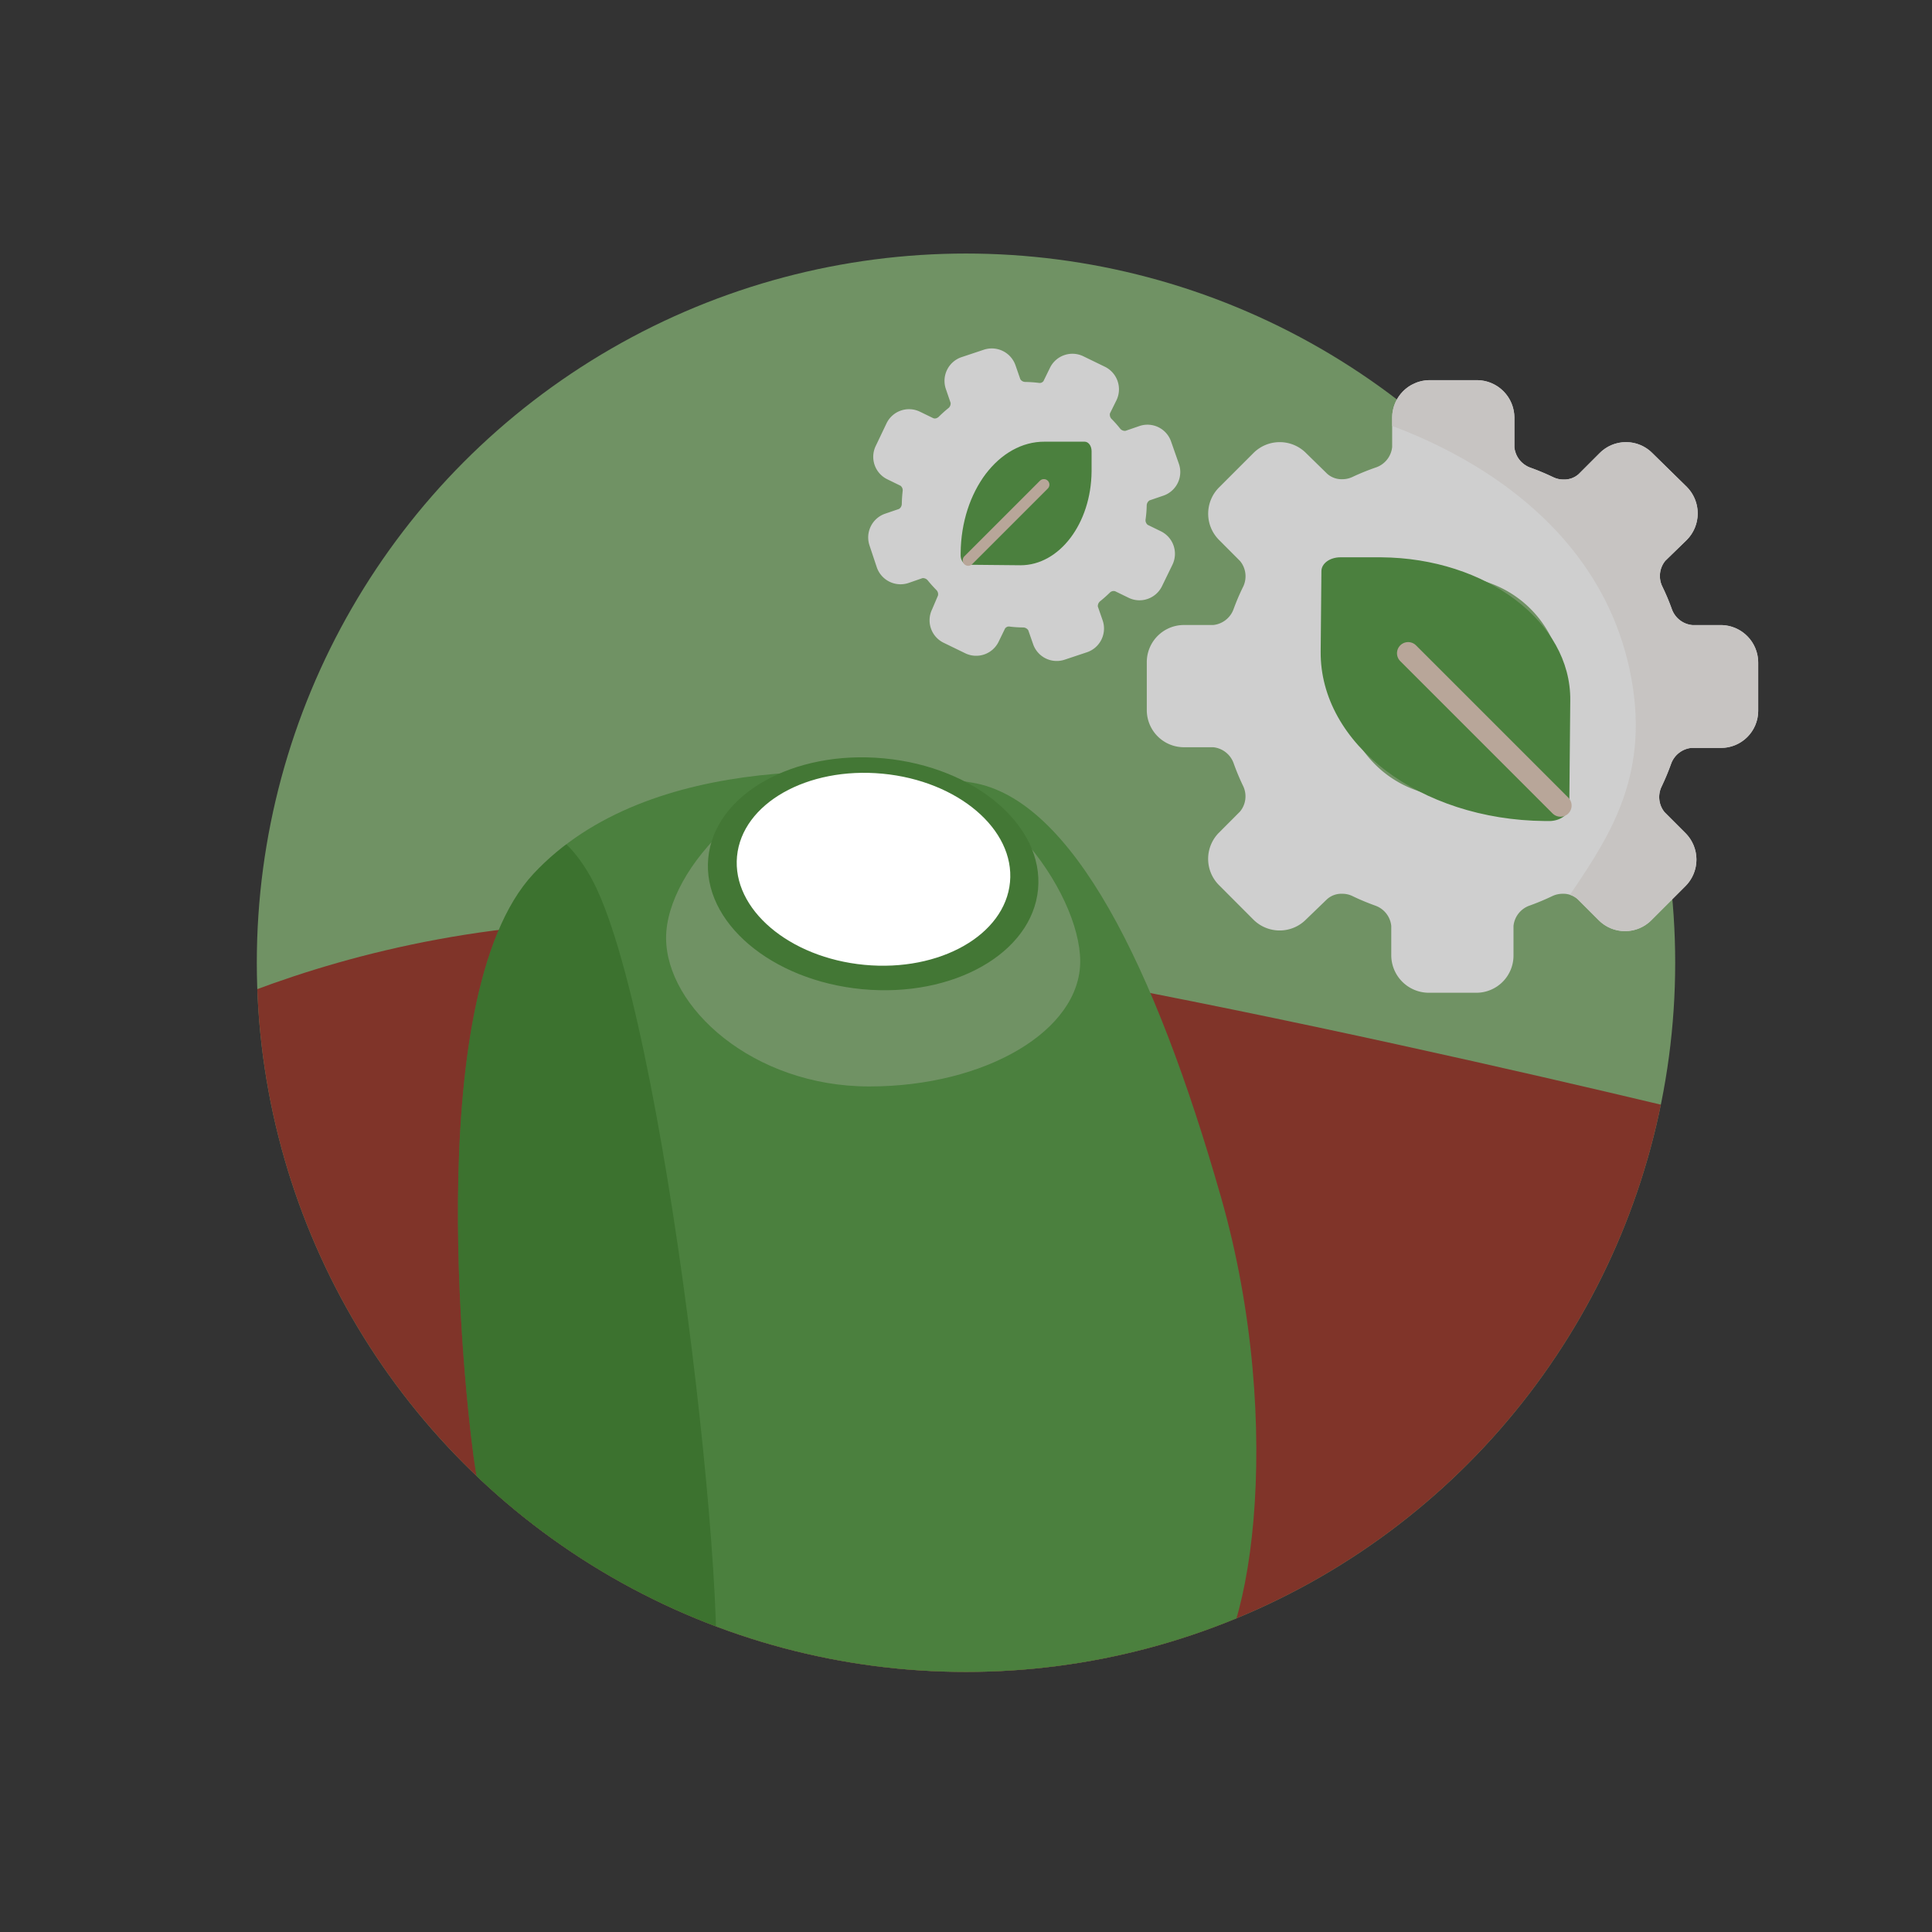 <svg id="Layer_1" data-name="Layer 1" xmlns="http://www.w3.org/2000/svg" xmlns:xlink="http://www.w3.org/1999/xlink" viewBox="0 0 260 260"><rect x="0" y="0" width="260" height="260" fill="#333333" stroke="none"/><defs><style>.cls-1{fill:#709264;}.cls-2{fill:#4b803e;}.cls-3{fill:#cfcfcf;}.cls-4{clip-path:url(#clip-path);}.cls-5{fill:#803429;}.cls-6{clip-path:url(#clip-path-2);}.cls-7{fill:#437735;}.cls-8{clip-path:url(#clip-path-3);}.cls-9{fill:#2a631e;opacity:0.46;}.cls-10{fill:#fff;}.cls-11{clip-path:url(#clip-path-4);}.cls-12{fill:#c7c4c2;}.cls-13,.cls-14{fill:none;stroke:#b8a699;stroke-linecap:round;stroke-miterlimit:10;}.cls-13{stroke-width:3px;}.cls-14{stroke-width:1.49px;}</style><clipPath id="clip-path"><circle class="cls-1" cx="130" cy="-157.44" r="95.44"/></clipPath><clipPath id="clip-path-2"><circle class="cls-1" cx="130" cy="129.56" r="95.44"/></clipPath><clipPath id="clip-path-3"><path class="cls-2" d="M64,197.83c2,12.29,12.26,32.32,27.86,32.32s57.95,1.12,69.1-3.34c7.24-2.9,12.26-34.55,3.34-65.76s-20.06-53.49-33.43-55.72-43.47-4.46-59.07,12.26S62.89,191.15,64,197.83Z"/></clipPath><clipPath id="clip-path-4"><path class="cls-3" d="M231.69,84.12h-3.94A3.25,3.25,0,0,1,225,82a30.52,30.52,0,0,0-1.32-3.13,3.23,3.23,0,0,1,.43-3.4L227,72.66a5.07,5.07,0,0,0,0-7.14L222.39,61a5,5,0,0,0-7.14,0l-2.81,2.81a2.88,2.88,0,0,1-2,.72,3.12,3.12,0,0,1-1.39-.3,33,33,0,0,0-3.14-1.31,3.27,3.27,0,0,1-2.11-2.72V56.21a5.06,5.06,0,0,0-5-5.05h-6.45a5.06,5.06,0,0,0-5,5.05v3.95a3.25,3.25,0,0,1-2.11,2.72A31.57,31.57,0,0,0,182,64.19a3.22,3.22,0,0,1-1.38.3,2.92,2.92,0,0,1-2-.72L175.79,61a5,5,0,0,0-7.14,0l-4.56,4.56a5,5,0,0,0,0,7.14l2.8,2.81a3.23,3.23,0,0,1,.43,3.4A29.71,29.71,0,0,0,166,82a3.27,3.27,0,0,1-2.72,2.11h-3.95a5,5,0,0,0-5,5v6.45a5,5,0,0,0,5,5h3.95a3.27,3.27,0,0,1,2.72,2.11,31.57,31.57,0,0,0,1.31,3.14,3.21,3.21,0,0,1-.43,3.4l-2.8,2.81a5,5,0,0,0,0,7.13l4.56,4.57a5,5,0,0,0,7.14,0L178.6,121a2.88,2.88,0,0,1,2-.72,3.12,3.12,0,0,1,1.39.3c1,.49,2.08.93,3.13,1.31a3.24,3.24,0,0,1,2.11,2.72v3.94a5.06,5.06,0,0,0,5,5.05h6.45a5,5,0,0,0,5-5.05v-3.94a3.25,3.25,0,0,1,2.11-2.72,33,33,0,0,0,3.14-1.31,3.28,3.28,0,0,1,1.38-.3,2.9,2.9,0,0,1,2,.72l2.81,2.81a5,5,0,0,0,7.14,0l4.56-4.56a5.05,5.05,0,0,0,0-7.14l-2.81-2.81a3.23,3.23,0,0,1-.42-3.4,33,33,0,0,0,1.31-3.14,3.25,3.25,0,0,1,2.72-2.11h3.94a5,5,0,0,0,5.05-5V89.16A5.05,5.05,0,0,0,231.69,84.12Zm-21.38,8.27A14.8,14.8,0,1,1,195.52,77.6,14.81,14.81,0,0,1,210.31,92.39Z"/></clipPath></defs><circle class="cls-1" cx="130" cy="-157.44" r="95.44"/><g class="cls-4"><path class="cls-5" d="M21.87-148.19s35.06-22.59,84.93-17.14,137.12,27.27,137.12,27.27L228.34-20.42,54.6,9.19Z"/></g><circle class="cls-1" cx="130" cy="129.56" r="95.44"/><g class="cls-6"><path class="cls-5" d="M15.77,142s35.06-22.59,84.93-17.14,137.12,27.27,137.12,27.27L222.24,269.78,48.5,299.38Z"/><rect class="cls-7" x="91.99" y="223.59" width="16.48" height="7.32"/><path class="cls-2" d="M64,197.83c2,12.29,12.26,32.32,27.86,32.32s57.95,1.12,69.1-3.34c7.24-2.9,12.26-34.55,3.34-65.76s-20.06-53.49-33.43-55.72-43.47-4.46-59.07,12.26S62.89,191.15,64,197.83Z"/><g class="cls-8"><path class="cls-9" d="M55,121.34S69.45,100.17,79.48,118,98.85,221,95.85,229.68s-35.31-2.46-39.77-13.6S55,121.34,55,121.34Z"/></g><path class="cls-1" d="M145.37,129.38c0,9.3-12.71,16.83-28.39,16.83s-27.34-10.69-27.34-20S102.35,103.1,118,103.1,145.37,120.09,145.37,129.38Z"/><ellipse class="cls-7" cx="117.5" cy="117.59" rx="15.6" ry="22.29" transform="translate(-10.64 223.48) rotate(-84.59)"/><ellipse class="cls-10" cx="117.56" cy="116.98" rx="12.92" ry="18.45" transform="translate(-9.99 222.99) rotate(-84.59)"/></g><path class="cls-3" d="M231.69,84.12h-3.94A3.25,3.25,0,0,1,225,82a30.52,30.52,0,0,0-1.32-3.13,3.23,3.23,0,0,1,.43-3.4L227,72.66a5.07,5.07,0,0,0,0-7.14L222.39,61a5,5,0,0,0-7.14,0l-2.81,2.81a2.88,2.88,0,0,1-2,.72,3.12,3.12,0,0,1-1.39-.3,33,33,0,0,0-3.14-1.31,3.27,3.27,0,0,1-2.11-2.72V56.21a5.06,5.06,0,0,0-5-5.05h-6.45a5.06,5.06,0,0,0-5,5.05v3.95a3.25,3.25,0,0,1-2.11,2.72A31.57,31.57,0,0,0,182,64.19a3.22,3.22,0,0,1-1.38.3,2.92,2.92,0,0,1-2-.72L175.79,61a5,5,0,0,0-7.14,0l-4.56,4.56a5,5,0,0,0,0,7.14l2.8,2.81a3.23,3.23,0,0,1,.43,3.4A29.71,29.71,0,0,0,166,82a3.27,3.27,0,0,1-2.72,2.11h-3.95a5,5,0,0,0-5,5v6.45a5,5,0,0,0,5,5h3.95a3.27,3.27,0,0,1,2.72,2.11,31.57,31.57,0,0,0,1.31,3.14,3.21,3.21,0,0,1-.43,3.4l-2.8,2.81a5,5,0,0,0,0,7.13l4.56,4.57a5,5,0,0,0,7.14,0L178.6,121a2.88,2.88,0,0,1,2-.72,3.12,3.12,0,0,1,1.39.3c1,.49,2.08.93,3.13,1.31a3.24,3.24,0,0,1,2.11,2.72v3.94a5.06,5.06,0,0,0,5,5.05h6.45a5,5,0,0,0,5-5.05v-3.94a3.25,3.25,0,0,1,2.11-2.72,33,33,0,0,0,3.14-1.31,3.28,3.28,0,0,1,1.38-.3,2.9,2.9,0,0,1,2,.72l2.81,2.81a5,5,0,0,0,7.14,0l4.56-4.56a5.05,5.05,0,0,0,0-7.14l-2.81-2.81a3.23,3.23,0,0,1-.42-3.4,33,33,0,0,0,1.31-3.14,3.25,3.25,0,0,1,2.72-2.11h3.94a5,5,0,0,0,5.05-5V89.16A5.05,5.05,0,0,0,231.69,84.12Zm-21.38,8.27A14.8,14.8,0,1,1,195.52,77.6,14.81,14.81,0,0,1,210.31,92.39Z"/><g class="cls-11"><path class="cls-12" d="M181.81,55.59s31.74,7.22,37.52,34.63-21.65,33.19-14.43,56.28,56.27-59.16,56.27-59.16l-17.31-60.6Z"/></g><path class="cls-3" d="M154.32,68a.83.83,0,0,1,.38-.66l1.87-.64a3.36,3.36,0,0,0,2.08-4.28l-1.05-3a3.36,3.36,0,0,0-4.28-2.08l-1.86.64a.82.82,0,0,1-.7-.28,15.18,15.18,0,0,0-1.19-1.34.83.83,0,0,1-.2-.72l.88-1.78a3.38,3.38,0,0,0-1.55-4.5l-2.9-1.41a3.36,3.36,0,0,0-4.5,1.55l-.87,1.78a.66.66,0,0,1-.35.24.83.83,0,0,1-.33,0c-.6-.07-1.2-.11-1.79-.12a.79.79,0,0,1-.65-.37l-.65-1.87a3.38,3.38,0,0,0-4.28-2.09l-3,1a3.37,3.37,0,0,0-2.09,4.28l.64,1.87a.81.81,0,0,1-.28.69,17.09,17.09,0,0,0-1.34,1.2.89.89,0,0,1-.29.17.61.61,0,0,1-.42,0l-1.79-.87a3.36,3.36,0,0,0-4.5,1.55L117.86,60a3.36,3.36,0,0,0,1.55,4.5l1.78.87a.78.78,0,0,1,.29.68,17.93,17.93,0,0,0-.12,1.79.82.82,0,0,1-.37.65l-1.87.64A3.38,3.38,0,0,0,117,73.36l1,3a3.38,3.38,0,0,0,4.28,2.09l1.87-.65a.85.85,0,0,1,.69.29c.37.46.78.91,1.2,1.34a.8.8,0,0,1,.19.71L125.44,82a3.36,3.36,0,0,0,1.55,4.5l2.9,1.41a3.36,3.36,0,0,0,4.5-1.55l.87-1.79a.72.72,0,0,1,.35-.24.8.8,0,0,1,.33,0,15.36,15.36,0,0,0,1.79.11.83.83,0,0,1,.65.38l.65,1.86a3.36,3.36,0,0,0,4.27,2.09l3-1a3.37,3.37,0,0,0,2.09-4.28l-.65-1.87a.86.86,0,0,1,.29-.69c.46-.37.91-.77,1.34-1.19a.68.68,0,0,1,.29-.17.71.71,0,0,1,.42,0l1.79.87a3.32,3.32,0,0,0,2.57.16,3.37,3.37,0,0,0,1.93-1.7l1.41-2.9a3.37,3.37,0,0,0-1.55-4.5l-1.78-.87a.81.81,0,0,1-.29-.68A15.49,15.49,0,0,0,154.32,68ZM144,65.77a6.55,6.55,0,1,1-8.33-4.07A6.57,6.57,0,0,1,144,65.77Z"/><path class="cls-2" d="M211.19,108.56l.13-14.33C211.42,83.72,200,75.1,185.86,75l-5.48,0c-1.4,0-2.54.82-2.55,1.85l-.1,10.83c-.11,12.44,13.39,22.66,30.16,22.81h.75C210,110.43,211.18,109.6,211.19,108.56Z"/><line class="cls-13" x1="189.5" y1="87.91" x2="210" y2="108.41"/><path class="cls-2" d="M130.23,76l7.11.07c5.22,0,9.5-5.61,9.56-12.64l0-2.72c0-.7-.41-1.26-.92-1.27l-5.38,0c-6.17-.05-11.25,6.65-11.32,15v.38C129.3,75.42,129.71,76,130.23,76Z"/><line class="cls-14" x1="140.48" y1="65.22" x2="130.3" y2="75.4"/></svg>